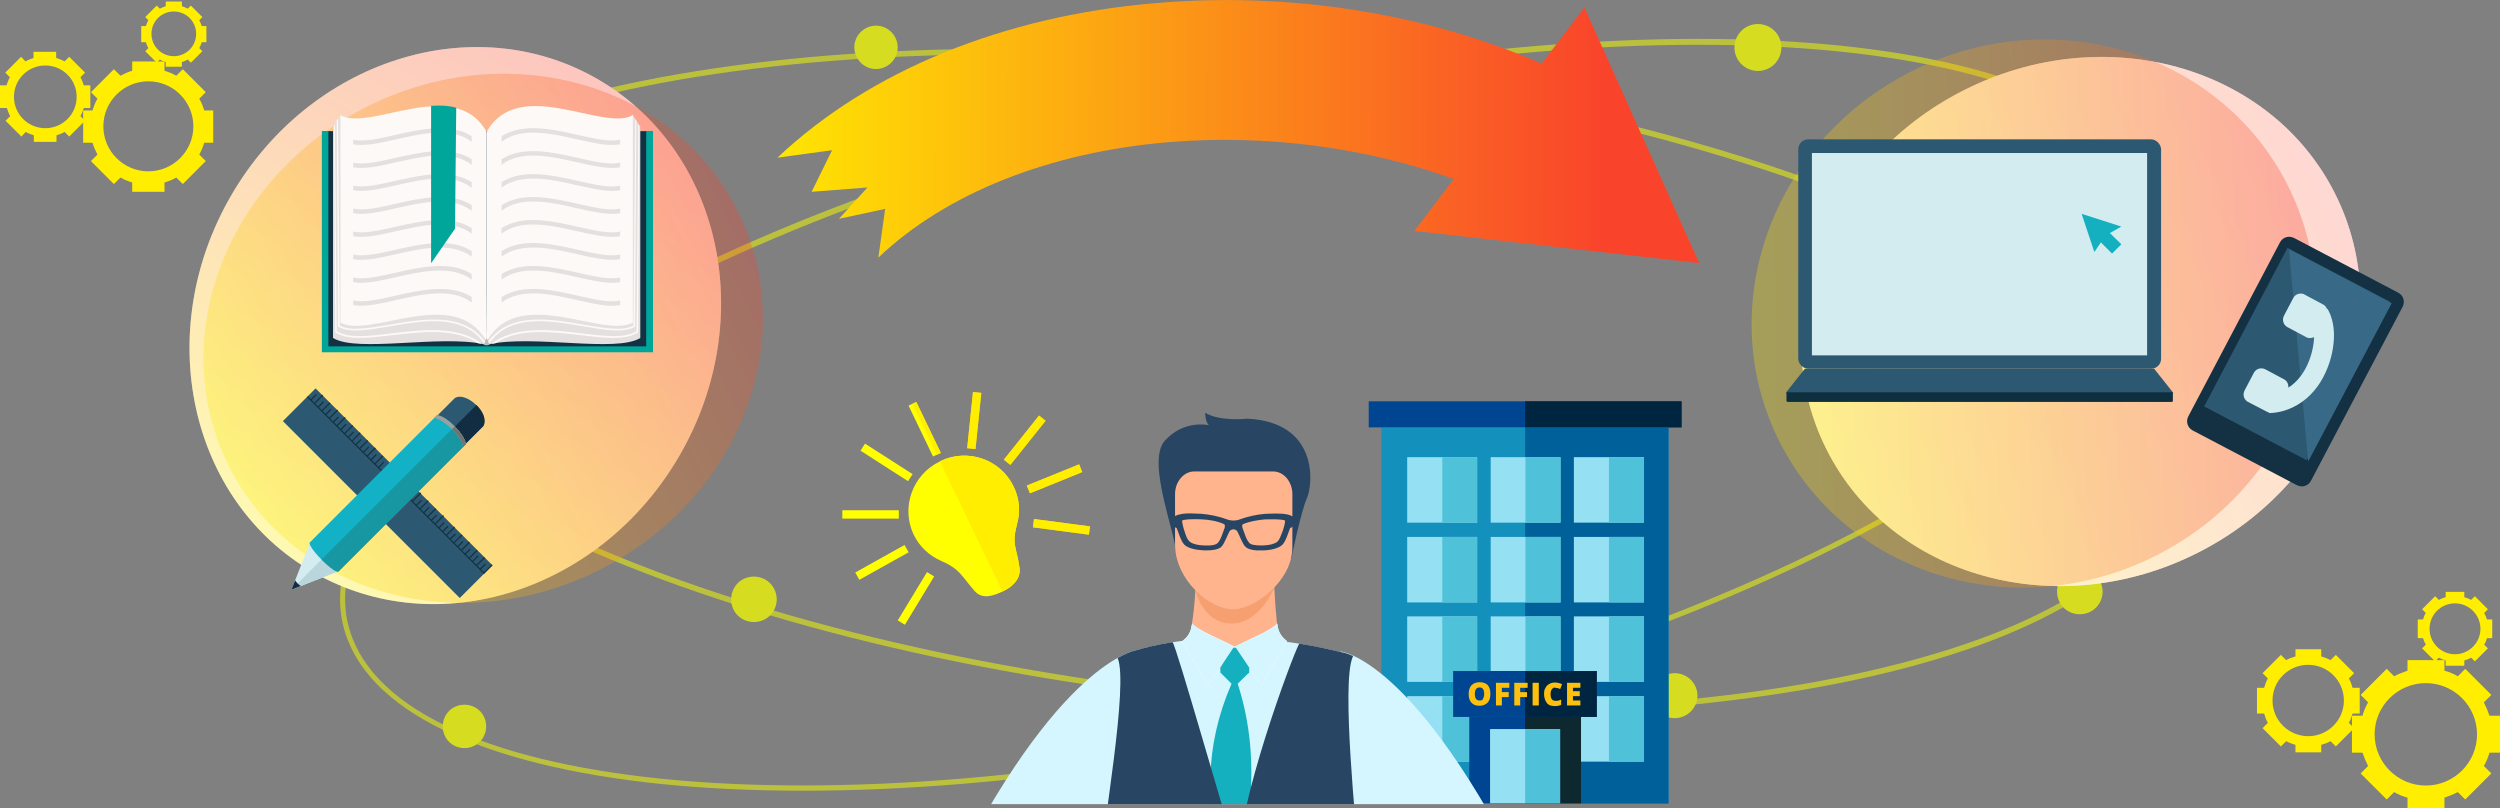 <?xml version="1.0" encoding="UTF-8"?>
<svg xmlns="http://www.w3.org/2000/svg" xmlns:xlink="http://www.w3.org/1999/xlink" version="1.1" viewBox="0 0 805.5 260.4">
  <rect x="0" y="0" width="805.5" height="260.4" fill="#808080" stroke="none"/>
  <defs>
    <style>
      .cls-1 {
        fill: none;
      }

      .cls-2 {
        fill: #1490bd;
      }

      .cls-3 {
        fill: #fdc00e;
      }

      .cls-4 {
        fill: url(#_名称未設定グラデーション_5);
      }

      .cls-4, .cls-5, .cls-6, .cls-7, .cls-8, .cls-9 {
        isolation: isolate;
      }

      .cls-4, .cls-5, .cls-6, .cls-8, .cls-9 {
        opacity: .3;
      }

      .cls-5 {
        fill: url(#_名称未設定グラデーション_3);
      }

      .cls-6 {
        fill: url(#_名称未設定グラデーション_4);
      }

      .cls-10, .cls-11, .cls-7, .cls-12, .cls-13, .cls-14, .cls-15, .cls-16, .cls-17, .cls-18, .cls-19, .cls-20, .cls-21, .cls-22, .cls-23, .cls-24, .cls-25, .cls-26, .cls-27, .cls-28, .cls-29, .cls-30 {
        fill-rule: evenodd;
      }

      .cls-10, .cls-31, .cls-9 {
        fill: #fff;
      }

      .cls-11, .cls-32 {
        fill: #00a69a;
      }

      .cls-33, .cls-17 {
        fill: #2c5871;
      }

      .cls-7 {
        opacity: .7;
      }

      .cls-7, .cls-12 {
        fill: #d6dd21;
      }

      .cls-13 {
        fill: #727271;
      }

      .cls-14 {
        fill: #9d9e9e;
      }

      .cls-15 {
        fill: #1797a2;
      }

      .cls-16 {
        fill: #e3e0df;
      }

      .cls-34 {
        stroke: #284663;
        stroke-miterlimit: 10;
        stroke-width: .7px;
      }

      .cls-34, .cls-35 {
        fill: #284663;
      }

      .cls-18, .cls-36 {
        fill: #fe0;
      }

      .cls-8 {
        fill: url(#_名称未設定グラデーション);
      }

      .cls-19, .cls-37 {
        fill: #d3ecf0;
      }

      .cls-38 {
        fill: url(#_名称未設定グラデーション_2);
      }

      .cls-20 {
        fill: #0e2f3e;
      }

      .cls-21, .cls-39 {
        fill: #ff0;
      }

      .cls-40 {
        fill: #4fc2d9;
      }

      .cls-22 {
        fill: #386a87;
      }

      .cls-41 {
        fill: #f6a071;
      }

      .cls-23 {
        fill: #12b1c6;
      }

      .cls-42 {
        fill: #ffb48d;
      }

      .cls-24 {
        fill: #14b0bf;
      }

      .cls-43 {
        fill: #004592;
      }

      .cls-25, .cls-44 {
        fill: #143143;
      }

      .cls-45 {
        fill: #0e2830;
      }

      .cls-26 {
        fill: #fdf9f6;
      }

      .cls-27 {
        fill: #bfbcbb;
      }

      .cls-28 {
        fill: #d6f6ff;
      }

      .cls-46 {
        fill: #00609a;
      }

      .cls-47 {
        fill: #002541;
      }

      .cls-29 {
        fill: #122d42;
      }

      .cls-30 {
        fill: #b8d6db;
      }

      .cls-48 {
        fill: #e89880;
      }

      .cls-49 {
        clip-path: url(#clippath);
      }

      .cls-50 {
        fill: #96e0f4;
      }

      .cls-51 {
        fill: #fdc00f;
      }
    </style>
    <linearGradient id="_名称未設定グラデーション" data-name="名称未設定グラデーション" x1="-576.9" y1="-24" x2="-393.4" y2="-24" gradientTransform="translate(631.8 81) scale(1 -1)" gradientUnits="userSpaceOnUse">
      <stop offset="0" stop-color="#fe0"/>
      <stop offset="1" stop-color="#f9442b"/>
    </linearGradient>
    <linearGradient id="_名称未設定グラデーション_2" data-name="名称未設定グラデーション 2" x1="281.1" y1="305.2" x2="593.2" y2="305.2" gradientTransform="translate(-18 349.1) rotate(-.2) scale(.9 -1) skewX(.4)" gradientUnits="userSpaceOnUse">
      <stop offset="0" stop-color="#fe0"/>
      <stop offset="1" stop-color="#f9442b"/>
    </linearGradient>
    <linearGradient id="_名称未設定グラデーション_3" data-name="名称未設定グラデーション 3" x1="-182.7" y1="37.6" x2=".7" y2="37.6" gradientTransform="translate(246.7 146.5) scale(1 -1)" gradientUnits="userSpaceOnUse">
      <stop offset="0" stop-color="#fe0"/>
      <stop offset="1" stop-color="#f9442b"/>
    </linearGradient>
    <linearGradient id="_名称未設定グラデーション_4" data-name="名称未設定グラデーション 4" x1="279.1" y1="-189.6" x2="462.5" y2="-189.6" gradientTransform="translate(299.5 -86.4) scale(1 -1)" gradientUnits="userSpaceOnUse">
      <stop offset="0" stop-color="#fe0"/>
      <stop offset="1" stop-color="#f9442b"/>
    </linearGradient>
    <linearGradient id="_名称未設定グラデーション_5" data-name="名称未設定グラデーション 5" x1="550.2" y1="279.4" x2="730.5" y2="279.4" gradientTransform="translate(-43 59.8) rotate(27.9) scale(1 -1) skewX(-2.2)" gradientUnits="userSpaceOnUse">
      <stop offset="0" stop-color="#fe0"/>
      <stop offset="1" stop-color="#f9442b"/>
    </linearGradient>
    <clipPath id="clippath">
      <rect class="cls-1" x="307" y="123.1" width="192" height="136"/>
    </clipPath>
  </defs>
  <!-- Generator: Adobe Illustrator 28.6.0, SVG Export Plug-In . SVG Version: 1.2.0 Build 709)  -->
  <g>
    <g id="_レイヤー_2">
      <g id="vision">
        <path class="cls-7" d="M410.9,20.4c82.3,8.6,155.6,27.8,207.7,51.9,52.3,24.2,83.2,53.4,80.2,81.9s-39.2,50.7-95.4,63.6c-55.9,12.8-131.6,16.4-213.9,7.8-82.3-8.6-155.6-27.8-207.7-51.9-52.3-24.2-83.2-53.4-80.2-81.9,3-28.5,39.2-50.7,95.4-63.6,55.9-12.8,131.6-16.4,213.9-7.8h0ZM617.8,73.9c-51.9-24-125-43.1-207.1-51.7-82.1-8.6-157.6-5-213.3,7.8-55.4,12.7-91.1,34.4-94,62s27.6,56.2,79.2,80.1c51.9,24,125,43.1,207.1,51.7s157.6,5,213.3-7.8c55.4-12.7,91.1-34.4,94-62s-27.6-56.2-79.2-80.1h0Z"/>
        <path class="cls-7" d="M379.6,33.2c80.6-18.6,156.2-24.3,213.3-18.5,57.3,5.9,96,23.5,102.5,51.4,6.5,27.9-20.6,60.7-69.5,91.1-48.7,30.3-119.1,58.3-199.7,76.9-80.6,18.6-156.2,24.3-213.2,18.5-57.3-5.9-96-23.5-102.5-51.4-6.4-27.9,20.6-60.7,69.5-91.1,48.7-30.3,119.1-58.3,199.7-76.9h0ZM112.1,200.9c6.3,27.1,44.4,44.2,100.9,50,56.9,5.8,132.2.1,212.7-18.4,80.4-18.6,150.7-46.5,199.2-76.7,48.3-30,75-62.1,68.7-89.2-6.3-27.1-44.4-44.2-100.9-50-56.8-5.8-132.2-.1-212.7,18.5-80.4,18.6-150.7,46.5-199.2,76.7-48.3,30-75,62.1-68.7,89.2h0Z"/>
        <path class="cls-12" d="M338.6,256.4c3.8.4,7.3-2.4,7.7-6.2s-2.4-7.3-6.2-7.7c-3.8-.4-7.3,2.4-7.7,6.2s2.4,7.3,6.2,7.7Z"/>
        <path class="cls-12" d="M281.5,22.2c3.8.4,7.3-2.4,7.7-6.2.4-3.8-2.4-7.3-6.2-7.7-3.8-.4-7.3,2.4-7.7,6.2-.4,3.8,2.4,7.3,6.2,7.7Z"/>
        <path class="cls-12" d="M156.6,234.8c-.4,3.8-3.8,6.6-7.7,6.2s-6.6-3.8-6.2-7.7,3.8-6.6,7.7-6.2,6.6,3.8,6.2,7.7Z"/>
        <path class="cls-12" d="M620,164.6c-.4,3.8-3.8,6.6-7.7,6.2-3.8-.4-6.6-3.8-6.2-7.7.4-3.8,3.8-6.6,7.7-6.2s6.6,3.8,6.2,7.7Z"/>
        <path class="cls-12" d="M249.6,190.1c1.7,3.7,0,8.1-3.7,9.7s-8.1,0-9.7-3.7,0-8.1,3.7-9.7,8.1,0,9.7,3.7Z"/>
        <path class="cls-12" d="M573.3,12.2c1.7,3.8,0,8.3-3.8,10-3.8,1.7-8.3,0-10-3.8-1.7-3.8,0-8.3,3.8-10s8.3,0,10,3.8Z"/>
        <path class="cls-12" d="M545.5,228.4c-2.4,3.2-6.9,4-10.2,1.6s-4-6.9-1.6-10.1,6.9-4,10.2-1.6,4,6.9,1.6,10.1Z"/>
        <path class="cls-12" d="M159.7,153.3c1.7,3.7,0,8.1-3.7,9.7s-8.1,0-9.7-3.7,0-8.1,3.7-9.7,8.1,0,9.7,3.7Z"/>
        <path class="cls-12" d="M171.2,45.7c-2.5,3.4-7.3,4.2-10.7,1.7-3.4-2.5-4.2-7.3-1.7-10.7,2.5-3.4,7.3-4.2,10.7-1.7,3.4,2.5,4.2,7.3,1.7,10.7Z"/>
        <path class="cls-12" d="M676.8,187.6c1.7,3.7,0,8.1-3.7,9.7s-8.1,0-9.7-3.7,0-8.1,3.7-9.7,8.1,0,9.7,3.7Z"/>
        <path class="cls-12" d="M694.2,55.5c-2.5,3.4-7.3,4.2-10.7,1.7-3.4-2.5-4.2-7.3-1.7-10.7,2.5-3.4,7.3-4.2,10.7-1.7,3.4,2.5,4.2,7.3,1.7,10.7Z"/>
        <ellipse class="cls-31" cx="146.7" cy="104.9" rx="91.7" ry="83.5" transform="translate(-17.5 179.5) rotate(-60)"/>
        <ellipse class="cls-8" cx="146.7" cy="104.9" rx="91.7" ry="83.5" transform="translate(-17.5 179.5) rotate(-60)"/>
        <ellipse class="cls-31" cx="670.3" cy="103.2" rx="91.7" ry="83.5" transform="translate(25.6 313.7) rotate(-26.8)"/>
        <path class="cls-18" d="M53,22.8c1.3.4,2.6.9,3.8,1.6l2.1-2.1,7.4,7.4-2.1,2.1c.7,1.2,1.2,2.4,1.6,3.8h2.9v10.4h-2.9c-.4,1.3-.9,2.6-1.6,3.8l2.1,2.1-7.4,7.4-2.1-2.1c-1.2.7-2.4,1.2-3.8,1.6v3h-10.4v-3c-1.3-.4-2.6-.9-3.8-1.6l-2.1,2.1-7.4-7.4,2.1-2.1c-.6-1.2-1.2-2.4-1.6-3.8h-3v-10.4h3c.4-1.3.9-2.6,1.6-3.8l-2.1-2.1,7.4-7.4,2.1,2.1c1.2-.6,2.4-1.2,3.8-1.6v-3h10.4v3h0ZM47.8,26.2c-8,0-14.5,6.5-14.5,14.5s6.5,14.5,14.5,14.5,14.5-6.5,14.5-14.5-6.5-14.5-14.5-14.5Z"/>
        <path class="cls-18" d="M58.6,2c.7.2,1.3.5,1.9.8l1-1,3.7,3.7-1,1c.3.6.6,1.2.8,1.9h1.5v5.2h-1.5c-.2.7-.5,1.3-.8,1.9l1,1-3.7,3.7-1-1c-.6.3-1.2.6-1.9.8v1.5h-5.2v-1.5c-.7-.2-1.3-.5-1.9-.8l-1,1-3.7-3.7,1-1c-.3-.6-.6-1.2-.8-1.9h-1.5v-5.2h1.5c.2-.7.5-1.3.8-1.9l-1-1,3.7-3.7,1,1c.6-.3,1.2-.6,1.9-.8V.5h5.2v1.5h0ZM56,3.7c-4,0-7.2,3.2-7.2,7.2s3.2,7.2,7.2,7.2,7.2-3.2,7.2-7.2-3.2-7.2-7.2-7.2Z"/>
        <path class="cls-18" d="M18.2,18.7c.9.3,1.8.6,2.6,1.1l1.5-1.5,5.1,5.1-1.5,1.5c.5.8.8,1.7,1.1,2.6h2.1v7.3h-2.1c-.3.9-.6,1.8-1.1,2.6l1.5,1.5-5.1,5.1-1.5-1.5c-.8.5-1.7.8-2.6,1.1v2.1h-7.3v-2.1c-.9-.3-1.8-.6-2.6-1.1l-1.4,1.5-5.1-5.1,1.5-1.5c-.5-.8-.8-1.7-1.1-2.6H0v-7.3h2.1c.3-.9.6-1.8,1.1-2.6l-1.5-1.5,5.1-5.1,1.4,1.5c.8-.5,1.7-.8,2.6-1.1v-2h7.3v2h0ZM14.6,21.1c-5.6,0-10.1,4.5-10.1,10.1s4.5,10.1,10.1,10.1,10.1-4.5,10.1-10.1-4.5-10.1-10.1-10.1Z"/>
        <path class="cls-18" d="M787.6,216.1c1.5.4,3,1,4.3,1.8l2.4-2.4,8.4,8.4-2.4,2.4c.7,1.4,1.3,2.8,1.8,4.3h3.4v11.9h-3.4c-.4,1.5-1,2.9-1.8,4.3l2.4,2.4-8.4,8.4-2.4-2.4c-1.3.7-2.8,1.3-4.3,1.8v3.4h-11.9v-3.4c-1.5-.4-3-1-4.3-1.8l-2.4,2.4-8.4-8.4,2.4-2.4c-.7-1.4-1.3-2.8-1.8-4.3h-3.4v-11.9h3.4c.4-1.5,1-2.9,1.8-4.3l-2.4-2.4,8.4-8.4,2.4,2.4c1.3-.7,2.8-1.3,4.3-1.8v-3.4h11.9v3.4h0ZM781.6,220.1c-9.1,0-16.5,7.4-16.5,16.5s7.4,16.5,16.5,16.5,16.5-7.4,16.5-16.5-7.4-16.5-16.5-16.5Z"/>
        <path class="cls-18" d="M794,192.4c.8.2,1.5.5,2.2.9l1.2-1.2,4.2,4.2-1.2,1.2c.4.7.7,1.4.9,2.1h1.7v6h-1.7c-.2.8-.5,1.5-.9,2.1l1.2,1.2-4.2,4.2-1.2-1.2c-.7.4-1.4.7-2.2.9v1.7h-6v-1.7c-.8-.2-1.5-.5-2.2-.9l-1.2,1.2-4.2-4.2,1.2-1.2c-.4-.7-.7-1.4-.9-2.1h-1.7v-6h1.7c.2-.8.5-1.5.9-2.1l-1.2-1.2,4.2-4.2,1.2,1.2c.7-.4,1.4-.7,2.2-.9v-1.7h6v1.7h0ZM791,194.4c-4.6,0-8.2,3.7-8.2,8.2s3.7,8.2,8.2,8.2,8.2-3.7,8.2-8.2-3.7-8.2-8.2-8.2Z"/>
        <path class="cls-18" d="M747.9,211.5c1,.3,2.1.7,3,1.2l1.7-1.7,5.9,5.9-1.7,1.7c.5.9.9,1.9,1.2,3h2.3v8.3h-2.3c-.3,1.1-.7,2.1-1.2,3l1.7,1.7-5.9,5.9-1.7-1.7c-.9.5-1.9.9-3,1.2v2.4h-8.3v-2.4c-1-.3-2.1-.7-3-1.2l-1.7,1.7-5.9-5.9,1.7-1.7c-.5-.9-.9-1.9-1.2-3h-2.3v-8.3h2.3c.3-1.1.7-2.1,1.2-3l-1.7-1.7,5.9-5.9,1.7,1.7c.9-.5,1.9-.9,3-1.2v-2.3h8.3v2.3h0ZM743.7,214.2c-6.3,0-11.5,5.1-11.5,11.5s5.2,11.5,11.5,11.5,11.5-5.1,11.5-11.5-5.2-11.5-11.5-11.5Z"/>
        <path class="cls-21" d="M302.9,148.6c8.9-4.3,19.5-.6,23.7,8.2,1.9,3.9,2.2,8.1,1.1,12-1.8,6.8-.2,7.2.8,14.2.5,3.9-2.9,6.4-5.5,7.6-2.6,1.2-6.4,2.8-9-.2-4.4-5.1-4.8-7.1-10.8-9.7-3.7-1.6-6.9-4.5-8.8-8.4-4.2-8.8-.4-19.4,8.4-23.6h0Z"/>
        <rect class="cls-39" x="296.6" y="129.3" width="2.7" height="18.2" transform="translate(-30.6 142.8) rotate(-25.7)"/>
        <rect class="cls-51" x="304.8" y="134.2" width="18.2" height="2.7" transform="translate(146.8 433.8) rotate(-84.1)"/>
        <rect class="cls-51" x="321.1" y="140.5" width="18.2" height="2.7" transform="translate(13.3 311.4) rotate(-51.4)"/>
        <rect class="cls-51" x="330.7" y="152.9" width="18.2" height="2.7" transform="translate(-33.1 139.2) rotate(-22.1)"/>
        <rect class="cls-51" x="340.8" y="160.8" width="2.7" height="18.2" transform="translate(128.9 486.8) rotate(-82.5)"/>
        <rect class="cls-39" x="284.4" y="140" width="2.7" height="18.2" transform="translate(5.8 308.9) rotate(-57.3)"/>
        <rect class="cls-39" x="271.4" y="164.4" width="18.2" height="2.7"/>
        <rect class="cls-39" x="275.1" y="179.6" width="18.2" height="2.7" transform="translate(-52.2 161.9) rotate(-29.2)"/>
        <rect class="cls-39" x="285.9" y="191.2" width="18.2" height="2.7" transform="translate(-22.4 345.4) rotate(-58.8)"/>
        <path class="cls-18" d="M302.9,148.6c8.9-4.3,19.5-.6,23.7,8.2,1.9,3.9,2.2,8.1,1.1,12-1.8,6.8-.2,7.2.8,14.2.5,3.9-2.9,6.4-5.5,7.6l-20.2-42h0Z"/>
        <rect class="cls-36" x="297.9" y="129.1" width="1.4" height="18.2" transform="translate(-30.4 143) rotate(-25.7)"/>
        <rect class="cls-36" x="304.8" y="134.2" width="18.2" height="2.7" transform="translate(146.8 433.8) rotate(-84.1)"/>
        <rect class="cls-36" x="321.1" y="140.5" width="18.2" height="2.7" transform="translate(13.3 311.4) rotate(-51.4)"/>
        <rect class="cls-36" x="330.7" y="152.9" width="18.2" height="2.7" transform="translate(-33.1 139.2) rotate(-22.1)"/>
        <rect class="cls-36" x="340.8" y="160.8" width="2.7" height="18.2" transform="translate(128.9 486.8) rotate(-82.5)"/>
        <path class="cls-38" d="M547.5,84.8L510.5,2.4l-13.8,18.1C459.3,4.2,415.5-2.7,372.4,1c-49.1,4.1-92.4,21.9-121.9,49.8l17.6-2.4-6.6,13.4,18-1.4-9.2,10.1,14.9-3.2-2.2,15.7c21.9-20.8,55.2-34,93.6-37.2,31.2-2.6,63.8,1.7,91.8,11.9l-12.7,16.7,91.9,10.4h0Z"/>
        <rect class="cls-2" x="445.1" y="137.8" width="92.5" height="121.1"/>
        <rect class="cls-46" x="491.4" y="137.8" width="46.2" height="121.1"/>
        <rect class="cls-50" x="453.4" y="147.3" width="22.5" height="21.1"/>
        <rect class="cls-50" x="480.3" y="147.3" width="22.5" height="21.1"/>
        <rect class="cls-50" x="507.1" y="147.3" width="22.6" height="21.1"/>
        <rect class="cls-40" x="491.5" y="147.3" width="11.3" height="21.1"/>
        <rect class="cls-40" x="464.7" y="147.3" width="11.3" height="21.1"/>
        <rect class="cls-40" x="518.4" y="147.3" width="11.3" height="21.1"/>
        <rect class="cls-50" x="453.4" y="173" width="22.5" height="21.1"/>
        <rect class="cls-50" x="480.3" y="173" width="22.5" height="21.1"/>
        <rect class="cls-50" x="507.1" y="173" width="22.6" height="21.1"/>
        <rect class="cls-40" x="491.5" y="173" width="11.3" height="21.1"/>
        <rect class="cls-40" x="464.7" y="173" width="11.3" height="21.1"/>
        <rect class="cls-40" x="518.4" y="173" width="11.3" height="21.1"/>
        <rect class="cls-50" x="453.4" y="198.6" width="22.5" height="21.1"/>
        <rect class="cls-50" x="480.3" y="198.6" width="22.5" height="21.1"/>
        <rect class="cls-50" x="507.1" y="198.6" width="22.6" height="21.1"/>
        <rect class="cls-40" x="491.5" y="198.6" width="11.3" height="21.1"/>
        <rect class="cls-40" x="464.7" y="198.6" width="11.3" height="21.1"/>
        <rect class="cls-40" x="518.4" y="198.6" width="11.3" height="21.1"/>
        <rect class="cls-50" x="453.4" y="224.3" width="22.5" height="21.1"/>
        <rect class="cls-50" x="507.1" y="224.3" width="22.6" height="21.1"/>
        <rect class="cls-40" x="464.7" y="224.3" width="11.3" height="21.1"/>
        <rect class="cls-40" x="518.4" y="224.3" width="11.3" height="21.1"/>
        <rect class="cls-43" x="441" y="129.3" width="100.8" height="8.4"/>
        <rect class="cls-47" x="491.4" y="129.3" width="50.4" height="8.4"/>
        <rect class="cls-43" x="473.4" y="231" width="36" height="27.8"/>
        <rect class="cls-45" x="491.4" y="231" width="18" height="27.8"/>
        <rect class="cls-43" x="468.2" y="216.2" width="46.2" height="14.8"/>
        <rect class="cls-47" x="491.4" y="216.2" width="23.1" height="14.8"/>
        <rect class="cls-50" x="480.1" y="234.9" width="22.5" height="23.9"/>
        <rect class="cls-40" x="491.4" y="234.9" width="11.3" height="23.9"/>
        <path class="cls-3" d="M480.2,223.6c0,1.2-.3,2.2-.9,2.8s-1.5,1-2.6,1-2-.3-2.6-1c-.6-.6-.9-1.6-.9-2.8s.3-2.1.9-2.8c.6-.6,1.5-1,2.6-1s2,.3,2.6.9c.6.6.9,1.6.9,2.8h0ZM475.2,223.6c0,1.4.5,2.1,1.5,2.1s.9-.2,1.1-.5.4-.9.4-1.6-.1-1.3-.4-1.6c-.2-.4-.6-.5-1.1-.5-1,0-1.5.7-1.5,2.1h0Z"/>
        <path class="cls-3" d="M483.9,227.3h-1.9v-7.3h4.3v1.6h-2.4v1.4h2.2v1.6h-2.2v2.7h0Z"/>
        <path class="cls-3" d="M489.9,227.3h-2v-7.3h4.3v1.6h-2.4v1.4h2.2v1.6h-2.2v2.7h0Z"/>
        <path class="cls-3" d="M493.8,227.3v-7.3h2v7.3h-2Z"/>
        <path class="cls-3" d="M501.1,221.5c-.5,0-.8.2-1.1.6s-.4.9-.4,1.6c0,1.4.5,2.1,1.6,2.1s.6,0,.9-.1c.3,0,.6-.2.9-.3v1.7c-.6.3-1.3.4-2.1.4-1.1,0-2-.3-2.5-1s-.9-1.6-.9-2.8.1-1.4.4-2c.3-.6.7-1,1.2-1.3.5-.3,1.2-.5,1.9-.5s1.5.2,2.3.5l-.6,1.6c-.3-.1-.5-.2-.8-.3-.3,0-.6-.1-.9-.1h0Z"/>
        <path class="cls-3" d="M509.2,227.3h-4.3v-7.3h4.3v1.6h-2.4v1.1h2.2v1.6h-2.2v1.4h2.4v1.6h0Z"/>
        <ellipse class="cls-5" cx="155.7" cy="108.9" rx="91.7" ry="83.5" transform="translate(-32.4 82) rotate(-26.8)"/>
        <rect class="cls-32" x="103.7" y="42.2" width="106.7" height="71.3"/>
        <rect class="cls-44" x="105.8" y="42.3" width="102.4" height="69.3"/>
        <path class="cls-27" d="M155.8,107.1h2v3.9c-.7.4-1.6.3-2,0v-3.9h0Z"/>
        <path class="cls-16" d="M155.9,44.6l.9,64.2-.9,2.1c-14.2-3.1-40.8,2.8-48.6-2V40.8l2.4-3.7c9.2,6.7,35.8-10.8,46.2,7.5h0Z"/>
        <path class="cls-26" d="M156.8,42.5v66.4l-.3.6c-10.5-17.6-37.5-.2-46.8-5.6V37.1c9.4,5.5,36.8-12.9,47.1,5.4Z"/>
        <path class="cls-16" d="M113.8,45c3.3.8,8.2-.3,13.5-1.5,8.4-1.9,17.8-4,24.7.4v1.8c-6.4-4.9-16-2.7-24.4-.8-5.3,1.2-10.2,2.3-13.8,1.6,0,0,0-1.5,0-1.5Z"/>
        <path class="cls-16" d="M113.8,52.4c3.3.8,8.2-.3,13.5-1.5,8.4-1.9,17.8-4,24.7.4v1.8c-6.4-4.9-16-2.7-24.4-.8-5.3,1.2-10.2,2.3-13.8,1.6v-1.5h0Z"/>
        <path class="cls-16" d="M113.8,59.8c3.3.8,8.2-.3,13.5-1.5,8.4-1.9,17.8-4,24.7.4v1.8c-6.4-4.9-16-2.7-24.4-.8-5.3,1.2-10.2,2.3-13.8,1.6v-1.5h0Z"/>
        <path class="cls-16" d="M113.8,67.2c3.3.8,8.2-.3,13.5-1.5,8.4-1.9,17.8-4,24.7.4v1.8c-6.4-4.9-16-2.7-24.4-.8-5.3,1.2-10.2,2.3-13.8,1.6v-1.5h0Z"/>
        <path class="cls-16" d="M113.8,74.6c3.3.8,8.2-.3,13.5-1.5,8.4-1.9,17.8-4,24.7.4v1.8c-6.4-4.9-16-2.7-24.4-.8-5.3,1.2-10.2,2.3-13.8,1.6v-1.5h0Z"/>
        <path class="cls-16" d="M113.8,82c3.3.8,8.2-.3,13.5-1.5,8.4-1.9,17.8-4,24.7.4v1.8c-6.4-4.8-16-2.7-24.4-.8-5.3,1.2-10.2,2.3-13.8,1.6v-1.5h0Z"/>
        <path class="cls-16" d="M113.8,89.4c3.3.8,8.2-.3,13.5-1.5,8.4-1.9,17.8-4,24.7.4v1.8c-6.4-4.8-16-2.7-24.4-.8-5.3,1.2-10.2,2.3-13.8,1.6v-1.5h0Z"/>
        <path class="cls-16" d="M113.8,96.8c3.3.8,8.2-.3,13.5-1.5,8.4-1.9,17.8-4,24.7.4v1.8c-6.4-4.9-16-2.7-24.4-.8-5.3,1.2-10.2,2.3-13.8,1.6v-1.5h0Z"/>
        <path class="cls-26" d="M108.9,38.3l.6,66.6c3.4,1.9,9.4.8,16.1-.3,11-1.9,23.7-4.1,30.7,5.5l-.3.6h0c-6.7-9.7-19.4-7.4-30.2-5.6-6.9,1.2-13.1,2.3-16.7.2h-.2v-.3l-.4-66.2.4-.6h0Z"/>
        <path class="cls-26" d="M107.9,39.9l.6,66.8c3.7,2.4,10.3,1.6,17.8.7,10-1.2,21.4-2.5,29,3.4-.4,0-.9-.2-1.3-.2-7.4-5-18.1-3.7-27.6-2.6-7.7.9-14.5,1.7-18.3-.9h-.1v-.2l-.4-66.3.4-.7h0Z"/>
        <path class="cls-16" d="M157.7,44.6l-.9,64.2.9,2.1c14.2-3.1,40.8,2.8,48.6-2V40.8l-2.4-3.7c-9.2,6.7-35.8-10.8-46.2,7.5h0Z"/>
        <path class="cls-26" d="M156.8,42.5v66.4l.3.6c10.5-17.6,37.5-.2,46.8-5.6V37.1c-9.4,5.5-36.8-12.9-47.1,5.4Z"/>
        <path class="cls-16" d="M199.8,45c-3.3.8-8.1-.3-13.5-1.5-8.4-1.9-17.8-4-24.7.4v1.8c6.4-4.9,16-2.7,24.4-.8,5.3,1.2,10.2,2.3,13.8,1.6v-1.5h0Z"/>
        <path class="cls-16" d="M199.8,52.4c-3.3.8-8.1-.3-13.5-1.5-8.4-1.9-17.8-4-24.7.4v1.8c6.4-4.9,16-2.7,24.4-.8,5.3,1.2,10.2,2.3,13.8,1.6v-1.5h0Z"/>
        <path class="cls-16" d="M199.8,59.8c-3.3.8-8.1-.3-13.5-1.5-8.4-1.9-17.8-4-24.7.4v1.8c6.4-4.9,16-2.7,24.4-.8,5.3,1.2,10.2,2.3,13.8,1.6v-1.5h0Z"/>
        <path class="cls-16" d="M199.8,67.2c-3.3.8-8.1-.3-13.5-1.5-8.4-1.9-17.8-4-24.7.4v1.8c6.4-4.9,16-2.7,24.4-.8,5.3,1.2,10.2,2.3,13.8,1.6v-1.5h0Z"/>
        <path class="cls-16" d="M199.8,74.6c-3.3.8-8.1-.3-13.5-1.5-8.4-1.9-17.8-4-24.7.4v1.8c6.4-4.9,16-2.7,24.4-.8,5.3,1.2,10.2,2.3,13.8,1.6v-1.5h0Z"/>
        <path class="cls-16" d="M199.8,82c-3.3.8-8.1-.3-13.5-1.5-8.4-1.9-17.8-4-24.7.4v1.8c6.4-4.8,16-2.7,24.4-.8,5.3,1.2,10.2,2.3,13.8,1.6v-1.5h0Z"/>
        <path class="cls-16" d="M199.8,89.4c-3.3.8-8.1-.3-13.5-1.5-8.4-1.9-17.8-4-24.7.4v1.8c6.4-4.8,16-2.7,24.4-.8,5.3,1.2,10.2,2.3,13.8,1.6v-1.5h0Z"/>
        <path class="cls-16" d="M199.8,96.8c-3.3.8-8.1-.3-13.5-1.5-8.4-1.9-17.8-4-24.7.4v1.8c6.4-4.9,16-2.7,24.4-.8,5.3,1.2,10.2,2.3,13.8,1.6v-1.5h0Z"/>
        <path class="cls-26" d="M204.7,38.3l-.6,66.6c-3.4,1.9-9.4.8-16.1-.3-11-1.9-23.7-4.1-30.7,5.5l.3.6h0c6.7-9.7,19.4-7.4,30.2-5.6,6.9,1.2,13.1,2.3,16.7.2h.1v-.3l.4-66.2-.4-.6h0Z"/>
        <path class="cls-26" d="M205.7,39.9l-.6,66.8c-3.7,2.4-10.4,1.6-17.8.7-10-1.2-21.4-2.5-29,3.4.4,0,.9-.2,1.3-.2,7.4-5,18.1-3.7,27.6-2.6,7.6.9,14.5,1.7,18.3-.9h.1v-.2l.4-66.3-.4-.7h0Z"/>
        <path class="cls-11" d="M138.9,34.1v50.7l7.7-11.1.4-39c-2.5-.7-5.3-.8-8.1-.6h0Z"/>
        <rect class="cls-33" x="117.5" y="118.6" width="14.9" height="80.6" transform="translate(-75.8 134.9) rotate(-45)"/>
        <rect class="cls-44" x="127.4" y="116" width=".4" height="80.6" transform="translate(-73.2 136) rotate(-45)"/>
        <rect class="cls-44" x="100.7" y="128.5" width="3.8" height=".4" transform="translate(-60.9 110.2) rotate(-45)"/>
        <polygon class="cls-25" points="102.3 131.1 104.1 129.3 104.4 129.6 102.6 131.4 102.3 131.1"/>
        <rect class="cls-44" x="99.7" y="127.8" width="2.5" height=".4" transform="translate(-60.9 108.9) rotate(-45)"/>
        <polygon class="cls-25" points="104.7 133.5 106.5 131.7 106.8 132 105 133.8 104.7 133.5"/>
        <polygon class="cls-25" points="107.2 135.9 108.9 134.2 109.2 134.5 107.5 136.2 107.2 135.9"/>
        <rect class="cls-44" x="109.4" y="137.4" width="2.5" height=".4" transform="translate(-64.9 118.5) rotate(-45)"/>
        <rect class="cls-44" x="111.8" y="139.8" width="2.5" height=".4" transform="translate(-65.9 121) rotate(-45)"/>
        <polygon class="cls-25" points="114.5 143.2 116.2 141.5 116.5 141.7 114.8 143.5 114.5 143.2"/>
        <rect class="cls-44" x="116.7" y="144.7" width="2.5" height=".4" transform="translate(-67.9 125.8) rotate(-45)"/>
        <polygon class="cls-25" points="119.3 148.1 121.1 146.3 121.4 146.6 119.6 148.4 119.3 148.1"/>
        <polygon class="cls-25" points="121.8 150.5 123.5 148.8 123.8 149 122.1 150.8 121.8 150.5"/>
        <rect class="cls-44" x="124" y="152" width="2.5" height=".4" transform="translate(-71 133.2) rotate(-45)"/>
        <rect class="cls-44" x="126.4" y="154.4" width="2.5" height=".4" transform="translate(-72 135.7) rotate(-45)"/>
        <polygon class="cls-25" points="129.1 157.8 130.8 156 131.1 156.3 129.3 158.1 129.1 157.8"/>
        <polygon class="cls-25" points="131.5 160.2 133.2 158.5 133.5 158.8 131.8 160.5 131.5 160.2"/>
        <rect class="cls-44" x="133.7" y="161.7" width="2.5" height=".4" transform="translate(-75 143) rotate(-45)"/>
        <polygon class="cls-25" points="136.4 165.1 138.1 163.3 138.4 163.6 136.6 165.4 136.4 165.1"/>
        <polygon class="cls-25" points="138.8 167.5 140.6 165.8 140.8 166.1 139.1 167.8 138.8 167.5"/>
        <rect class="cls-44" x="141" y="169" width="2.5" height=".4" transform="translate(-78 150.2) rotate(-45)"/>
        <rect class="cls-44" x="103.1" y="130.9" width="3.8" height=".4" transform="translate(-62 112.7) rotate(-45)"/>
        <rect class="cls-44" x="105.5" y="133.3" width="3.8" height=".4" transform="translate(-62.9 115) rotate(-45)"/>
        <rect class="cls-44" x="108" y="135.8" width="3.8" height=".4" transform="translate(-64 117.4) rotate(-45)"/>
        <rect class="cls-44" x="110.4" y="138.2" width="3.8" height=".4" transform="translate(-65 120) rotate(-45)"/>
        <polygon class="cls-25" points="113.3 142 115.9 139.3 116.2 139.6 113.5 142.3 113.3 142"/>
        <polygon class="cls-25" points="115.7 144.4 118.4 141.8 118.6 142.1 116 144.7 115.7 144.4"/>
        <rect class="cls-44" x="117.7" y="145.5" width="3.8" height=".4" transform="translate(-68 127.2) rotate(-45)"/>
        <rect class="cls-44" x="120.1" y="147.9" width="3.8" height=".4" transform="translate(-69 129.8) rotate(-45)"/>
        <polygon class="cls-25" points="123 151.7 125.7 149.1 125.9 149.3 123.3 152 123 151.7"/>
        <rect class="cls-44" x="125" y="152.8" width="3.8" height=".4" transform="translate(-71 134.5) rotate(-45)"/>
        <polygon class="cls-25" points="127.8 156.6 130.5 153.9 130.8 154.2 128.1 156.9 127.8 156.6"/>
        <rect class="cls-44" x="129.9" y="157.6" width="3.8" height=".4" transform="translate(-73 139.5) rotate(-45)"/>
        <rect class="cls-44" x="132.3" y="160.1" width="3.8" height=".4" transform="translate(-74 141.7) rotate(-45)"/>
        <rect class="cls-44" x="134.7" y="162.5" width="3.8" height=".4" transform="translate(-75 144.2) rotate(-45)"/>
        <rect class="cls-44" x="137.1" y="164.9" width="3.8" height=".4" transform="translate(-76 146.8) rotate(-45)"/>
        <rect class="cls-44" x="139.6" y="167.4" width="3.8" height=".4" transform="translate(-77 149) rotate(-45)"/>
        <polygon class="cls-25" points="142.4 171.2 144.2 169.4 144.5 169.7 142.7 171.5 142.4 171.2"/>
        <polygon class="cls-25" points="144.8 173.6 146.6 171.9 146.9 172.2 145.1 173.9 144.8 173.6"/>
        <rect class="cls-44" x="147" y="175.1" width="2.5" height=".4" transform="translate(-80.5 156.2) rotate(-45)"/>
        <rect class="cls-44" x="149.4" y="177.5" width="2.5" height=".4" transform="translate(-81.6 158.7) rotate(-45)"/>
        <rect class="cls-44" x="151.9" y="180" width="2.5" height=".4" transform="translate(-82.5 160.8) rotate(-45)"/>
        <rect class="cls-44" x="154.3" y="182.4" width="2.5" height=".4" transform="translate(-83.6 163.5) rotate(-45)"/>
        <polygon class="cls-25" points="143.6 172.4 146.3 169.7 146.6 170 143.9 172.7 143.6 172.4"/>
        <polygon class="cls-25" points="146 174.9 148.7 172.2 149 172.5 146.3 175.1 146 174.9"/>
        <rect class="cls-44" x="148" y="175.9" width="3.8" height=".4" transform="translate(-80.6 157.5) rotate(-45)"/>
        <rect class="cls-44" x="150.5" y="178.3" width="3.8" height=".4" transform="translate(-81.6 160.2) rotate(-45)"/>
        <polygon class="cls-25" points="153.3 182.1 156 179.5 156.3 179.8 153.6 182.4 153.3 182.1"/>
        <rect class="cls-44" x="155.3" y="183.2" width="3.8" height=".4" transform="translate(-83.6 164.8) rotate(-45)"/>
        <path class="cls-17" d="M155.6,137.4l-8.1,8.1-9.1-9.1,8.1-8.1c3.5-2.4,11.5,4.8,9.1,9.1Z"/>
        <path class="cls-29" d="M155.6,137.4l-8.1,8.1-4.5-4.5,10.5-10.5c2.1,2,3.4,4.8,2.2,6.9h0Z"/>
        <polygon class="cls-19" points="93.9 190 109.2 184 104.6 179.4 99.9 174.8 93.9 190"/>
        <polygon class="cls-30" points="93.9 190 109.2 184 104.6 179.4 104.5 179.4 93.9 190 93.9 190"/>
        <path class="cls-23" d="M150.1,143.1l-41,41h0c-.5.5-2.9-1.2-5.5-3.8-2.6-2.6-4.2-5-3.8-5.5h0l41-41c1.3,0,3.6,1.4,5.7,3.6,2.1,2.1,3.5,4.4,3.6,5.7h0Z"/>
        <path class="cls-29" d="M93.9,190l3-1.2c-.3-.2-.7-.5-1-.8s-.6-.7-.8-1l-1.2,3h0Z"/>
        <path class="cls-15" d="M150.1,143.1l-41,41h0c-.5.5-2.9-1.2-5.5-3.8h0l42.9-42.9h0c2.1,2.1,3.5,4.4,3.6,5.7h0Z"/>
        <path class="cls-14" d="M150.1,143.1l-.9.9c0-1.3-1.4-3.6-3.6-5.7-2.1-2.1-4.4-3.5-5.7-3.6l.9-.9c1.3,0,3.6,1.4,5.7,3.6,2.1,2.1,3.5,4.4,3.6,5.7h0Z"/>
        <path class="cls-13" d="M150.1,143.1l-.9.9c0-1.3-1.4-3.6-3.6-5.7h0l.9-.9h0c2.1,2.1,3.5,4.4,3.6,5.7h0Z"/>
        <ellipse class="cls-6" cx="670.3" cy="103.2" rx="91.7" ry="83.5" transform="translate(25.6 313.7) rotate(-26.8)"/>
        <ellipse class="cls-9" cx="670.3" cy="103.2" rx="91.7" ry="83.5" transform="translate(25.6 313.7) rotate(-26.8)"/>
        <ellipse class="cls-4" cx="655.1" cy="100.7" rx="91.7" ry="87.4" transform="translate(25.1 306.5) rotate(-26.8)"/>
        <rect class="cls-33" x="579.4" y="44.9" width="116.9" height="73.9" rx="3.2" ry="3.2"/>
        <rect class="cls-37" x="583.8" y="49.3" width="108" height="65.2"/>
        <path class="cls-17" d="M575.9,126.7h123.9c.2,0,.5-.2.3-.3l-5.8-7.3c-.1-.2-.2-.3-.3-.3h-112.4c-.2,0-.2.2-.3.3l-5.8,7.3c-.1.2.2.3.3.3h0Z"/>
        <path class="cls-20" d="M575.9,129.5h123.9c.2,0,.3-.2.3-.4v-2.4c.1-.2,0-.3-.2-.3h-124c-.2,0-.3,0-.3.2v2.5c0,.2.2.4.4.4Z"/>
        <polygon class="cls-24" points="679.8 75.1 683.5 78.7 680.5 81.7 676.9 78.1 674.8 81.2 670.7 68.9 683.5 73 679.8 75.1"/>
        <path class="cls-44" d="M705.1,134.1l29.5-56c.9-1.7,2.9-2.3,4.6-1.4l33.5,17.6c1.7.9,2.3,2.9,1.4,4.6l-29.5,56c-.9,1.7-2.9,2.3-4.6,1.4l-33.5-17.6c-1.7-.9-2.3-2.9-1.4-4.6Z"/>
        <rect class="cls-33" x="711.8" y="95.9" width="57.7" height="37.3" transform="translate(294.4 716.6) rotate(-62.3)"/>
        <polygon class="cls-22" points="737.5 80.3 770.6 97.7 743.7 148.7 737.5 80.3"/>
        <path class="cls-19" d="M742.5,94.9l6,3.2c.6.3,1,.8,1.2,1.4h.2c1.3,2.1,2,4.9,2.1,7.9.1,4-.8,8.5-2.7,12.6-1.9,4.2-4.9,8-9,10.4-2.7,1.6-5.7,2.6-9.2,2.7v-.2c-.3,0-.5-.1-.8-.3l-6-3.1c-1.3-.7-1.8-2.3-1.1-3.7l3-5.7c.7-1.3,2.3-1.8,3.7-1.1l6,3.2c1,.5,1.5,1.6,1.4,2.7,2.7-1.7,4.8-4.4,6.2-7.5,1.3-2.9,2-6,2.1-8.8-.8.4-1.8.5-2.6,0l-6-3.2c-1.3-.7-1.8-2.3-1.1-3.7l3-5.7c.7-1.3,2.3-1.8,3.7-1.1h0Z"/>
        <g class="cls-49">
          <g>
            <path class="cls-42" d="M410.5,187.1s.5,16.2,2.6,23.4l16.4,11.4-61.8,9.2,14.7-20.4s4.5-21.7,2.1-29.7c-2.3-8,25.9,6,25.9,6Z"/>
            <path class="cls-41" d="M410.6,189.4s-4.9,11.8-14.1,11.5c-9.2-.3-11.3-10.7-11.3-10.7l25.4-.8Z"/>
            <path class="cls-35" d="M416.1,179.8s3-14.8,5-19.3,3.8-24.5-19.2-25.6c0,0-8.8,1-13.6-1.9,0,0,0,2.9,1.2,4,0,0-8-1.9-14.2,5-6.2,6.9,4.1,31.1,3.6,36.8l37.1,1h0Z"/>
            <path class="cls-42" d="M397.5,196.3c6.7-.1,18.9-9,18.9-20v-17.1c0-4-2.8-7.3-6.2-7.3h-25.4c-3.4,0-6.2,3.3-6.2,7.3v16.2c0,11.5,11.3,21.1,18.9,20.9h0Z"/>
            <path class="cls-28" d="M431.9,210.1h0c-7-1.7-13.6-2.9-19.7-3.6-5.4,7.1-9.2,8.8-14.2,10.8-7.9-1.1-14.6-10.9-14.6-11.1-8.6.9-14.4,2.5-16.8,3.2-.4,0-25.8,3.4-61.6,76.3,0,0,1.9,6.7,11.3,18.4,6.7,8.3,17.1,19.2,33.4,31.9,0,0,1.5-3.3,2.9-8.6,0,0-9.6-18.8-15.5-31.5-2.8-6.2-4.7-10.9-4.2-11.4,1-.9,12.7-11,21.4-18.5,0,1.9,0,3.6,0,5,.5,16.3,1.1,32.1-1,49.6-2.8,23,1.9,22.6,1.9,22.6,0,0,6.3,1.2,15.1,2.4,7.9,1.1,17.9,2.1,27.1,2.1,21,0,44.1-4.5,44.1-4.5,6.6,0-1.9-41.3-3.1-66.2-.3-5.8-.6-11.1-.8-15.9,7.9,6.9,25.5,22.1,26.8,23.2.5.5-1.4,5.2-4.2,11.4-5.8,12.7-15.5,31.5-15.5,31.5,1.4,5.3,2.9,8.6,2.9,8.6,16.2-12.8,26.7-23.6,33.4-31.9,9.4-11.7,11.3-18.4,11.3-18.4-36.2-73.6-60.4-75.6-60.4-75.6h0Z"/>
            <path class="cls-48" d="M350.7,328.4s8.8-8.1,12.3-3.6c3.6,4.5,4.2,11.7,1.5,11.2-2.8-.5-8.4-3.1-9.2-1.8s-4.5,3.8-5.5,1.8c-1.1-2,1-7.6,1-7.6h0Z"/>
            <path class="cls-42" d="M352.6,327.4c-1.4,5.3-2.9,8.6-2.9,8.6-16.2-12.8-26.7-23.6-33.4-31.9,5-.4,12.4-2.2,20.9-8.1,5.8,12.7,15.5,31.5,15.5,31.5h0Z"/>
            <path class="cls-48" d="M446.5,328.4s-8.8-8.1-12.3-3.6c-3.6,4.5-4.2,11.7-1.5,11.2,2.8-.5,8.4-3.1,9.2-1.8s4.5,3.8,5.5,1.8c1.1-2-1-7.6-1-7.6h0Z"/>
            <path class="cls-42" d="M444.6,327.4c1.4,5.3,2.9,8.6,2.9,8.6,16.2-12.8,26.7-23.6,33.4-31.9-5-.4-12.4-2.2-20.9-8.1-5.8,12.7-15.5,31.5-15.5,31.5h0Z"/>
            <path class="cls-10" d="M411.5,200.9c.4,2.9,1.3,4.2,3.2,5.7l-8.3,14.2-8.8-12.3c4.4-2.4,12.2-5.4,13.9-7.6h0Z"/>
            <path class="cls-10" d="M384.1,200.9c-.4,2.9-1.3,4.2-3.2,5.7l8.3,14.2,8.8-12.3c-4.4-2.4-12.2-5.4-13.9-7.6h0Z"/>
            <path class="cls-28" d="M411.5,200.9c.4,2.9,1.3,4.2,3.2,5.7l-8.3,14.2-8.8-12.3c4.4-2.4,12.2-5.4,13.9-7.6h0Z"/>
            <path class="cls-28" d="M384.1,200.9c-.4,2.9-1.3,4.2-3.2,5.7l8.3,14.2,8.8-12.3c-4.4-2.4-12.2-5.4-13.9-7.6h0Z"/>
            <path class="cls-24" d="M398.2,208.7l4.3,6.4v1.6c-.1,0-3.7,3.6-3.7,3.6,6.2,19.2,5.1,37.9,1.3,56.4h-6.6c-4.8-17.5-5.6-35.9,3.3-56.4l-3.6-3.6v-1.6c-.1,0,4.2-6.4,4.2-6.4h.8s0,0,0,0Z"/>
            <path class="cls-35" d="M399.2,277.4l38.8,1.5c-1.1-12.9-5.8-58.6-2.2-67.1,0-.1.1-.3.2-.4-2.6-1.2-4-1.3-4-1.3h0c-4.7-1.1-9.1-2.1-13.4-2.7-2.3,4.1-20.4,53.1-19.3,70.1h0Z"/>
            <path class="cls-35" d="M399.2,277.4c-4.7-14.3-20-68.8-21.4-70.5,0,0,0,0,0,0-5.5.9-9.4,1.9-11.2,2.5-.1,0-2.4.3-6.5,2.6,3.6,8.5-4.9,55.1-5.6,67l44.7-1.5h0Z"/>
            <path class="cls-34" d="M399,171.1c.7,1.3,1.6,3.8,2.4,4.7.8.9,2.7,1.3,5.2,1.2,2.5,0,5.3-.6,6.4-1.8,1-1.1,1.5-3,2.4-5.3l.8-.4c.2-1,.3-1.7.3-2.7-.2-.1-.9-.5-1.8-.7-2.2-.5-5.9-.2-7-.2-2.5.2-5.5.8-8.2,1.8-1.3.5-2.9.5-4.2,0-2.6-1-5.7-1.6-8.2-1.8-1.2,0-4.8-.4-7,.2-.9.2-1.6.6-1.8.7,0,1,.1,1.7.3,2.7l.8.4c.9,2.3,1.4,4.2,2.4,5.3,1.1,1.2,3.9,1.7,6.4,1.8,2.6,0,4.4-.3,5.2-1.2.8-.9,1.7-3.4,2.4-4.7.7-1.2,2.5-1.2,3.2,0h0ZM400.4,171.4c-.7-1.8-.7-2.6.1-2.9,2.2-.9,4.9-1.3,7-1.5,1.1,0,6.1-.2,6.8.5.4.4-.5,3.3-.8,4-.5,1.3-.9,2.4-1.5,3.1-.9,1-3.3,1.5-5.4,1.5-2.2,0-3.7-.2-4.4-1-.7-.8-1.4-2.5-1.8-3.7h0ZM394.5,171.4c-.4,1.2-1.1,2.9-1.8,3.7-.7.8-2.3,1.1-4.4,1-2.1,0-4.5-.5-5.4-1.5-.7-.7-1.1-1.8-1.5-3.1-.3-.7-1.1-3.6-.8-4,.6-.7,5.7-.6,6.8-.5,2.1.1,4.8.5,7,1.5.8.4.8,1.1.1,2.9h0Z"/>
          </g>
        </g>
      </g>
    </g>
  </g>
</svg>